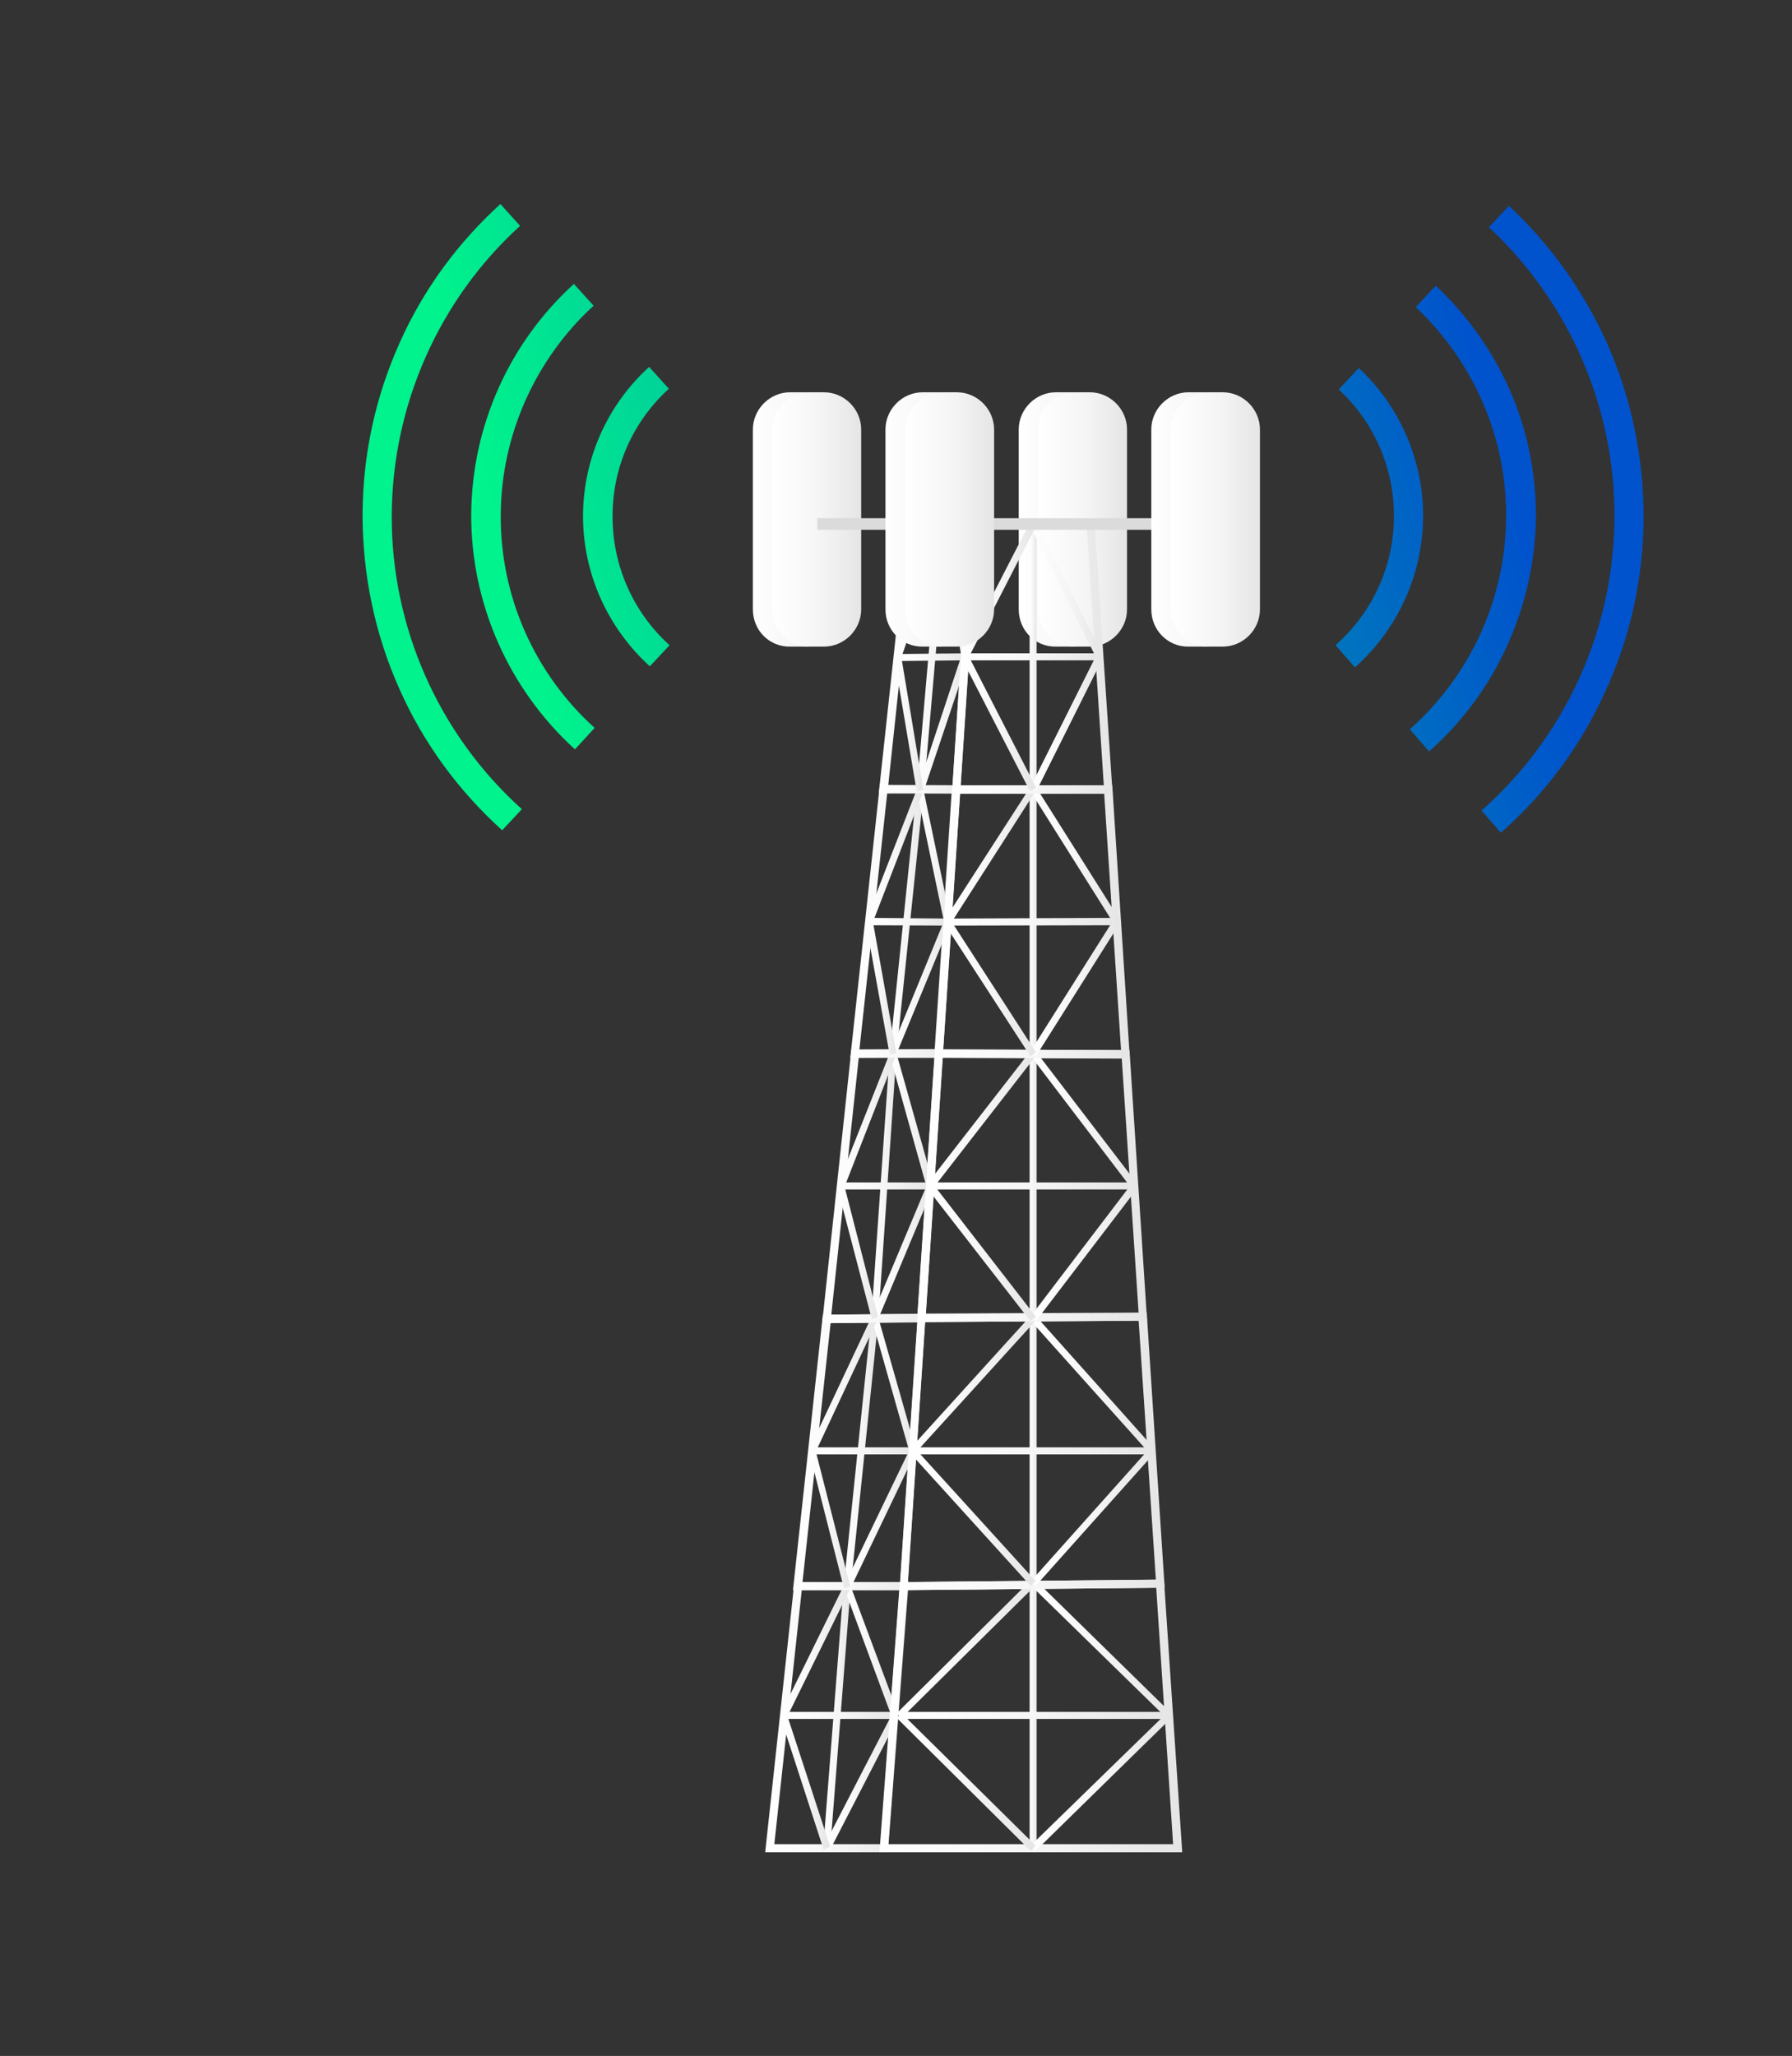 <?xml version="1.0" encoding="utf-8"?>
<!-- Generator: Adobe Illustrator 27.0.0, SVG Export Plug-In . SVG Version: 6.00 Build 0)  -->
<svg version="1.1" id="Ebene_1" xmlns="http://www.w3.org/2000/svg" xmlns:xlink="http://www.w3.org/1999/xlink" x="0px" y="0px"
	 viewBox="0 0 509.6 584.4" style="enable-background:new 0 0 509.6 584.4;" xml:space="preserve">
<rect x="0" y="0" width="509.6" height="584.4" fill="#333333" stroke="none"/>
<style type="text/css">
	.st0{fill:url(#SVGID_1_);}
	.st1{fill:url(#SVGID_00000060746595572294396900000012867195329885749143_);}
	.st2{fill:url(#SVGID_00000001642102424223548010000006923634920344874150_);}
	.st3{fill:url(#SVGID_00000044163209581688178370000002533275642388107136_);}
	.st4{fill:url(#SVGID_00000119077340648368225720000013730212103776431235_);}
	.st5{fill:url(#SVGID_00000136391118367754287890000004185899913637453727_);}
	.st6{fill:url(#SVGID_00000176025444841989031840000009917416640687392917_);}
	.st7{fill:url(#SVGID_00000072964678810578044240000013972205777407714957_);}
	.st8{fill:url(#SVGID_00000022547388830767196140000017675937268746968241_);}
	.st9{fill:url(#SVGID_00000128445323858593515540000009099276412802424214_);}
	.st10{fill:url(#SVGID_00000176035717600917873230000013204894582409884578_);}
	.st11{fill:url(#SVGID_00000117671670930172692940000006330021226675579828_);}
	.st12{fill:url(#SVGID_00000037695052150182983600000010467245519182233245_);}
	.st13{fill:url(#SVGID_00000142154808584560039970000017722419480908537531_);}
	.st14{fill:url(#SVGID_00000087384015969591907540000003900131564758706590_);}
	.st15{fill:url(#SVGID_00000173872514571913857960000015902515126794053013_);}
	.st16{fill:url(#SVGID_00000154415665353691168820000002695376421237675697_);}
	.st17{fill:url(#SVGID_00000056399907488690601160000004289450966419837860_);}
	.st18{fill:url(#SVGID_00000147188709623542173680000014466171035604487343_);}
	.st19{fill:url(#SVGID_00000140733558385782864900000003583666250461678496_);}
	.st20{fill:url(#SVGID_00000049204155416872821940000013904697574238315146_);}
	.st21{fill:url(#SVGID_00000024701217331373590740000005462610127119267225_);}
	.st22{fill:url(#SVGID_00000126291459958700062570000014159270384651817893_);}
	.st23{fill:url(#SVGID_00000006668499055066485160000006645691637614076088_);}
	.st24{fill:url(#SVGID_00000083787373499937616110000003535111429931173271_);}
	.st25{fill:url(#SVGID_00000118363226555855975350000016805768023179502218_);}
	.st26{fill:url(#SVGID_00000126290532706364166500000017361376053581100673_);}
	.st27{fill:url(#SVGID_00000109018007508362373190000000411463834417282483_);}
	.st28{fill:url(#SVGID_00000066473162233545169150000008664282530680311722_);}
	.st29{fill:url(#SVGID_00000181780255953828682610000013119287179602803134_);}
	.st30{fill:url(#SVGID_00000083085455246657564680000010579905762101123519_);}
	.st31{fill:url(#SVGID_00000047056230875151192840000014274213440244044417_);}
	.st32{fill:url(#SVGID_00000086686422271788215360000009137336902973326258_);}
	.st33{fill:url(#SVGID_00000034069060572227801760000009349169086284071580_);}
	.st34{fill:url(#SVGID_00000077294836590701672120000015846090545838480768_);}
	.st35{fill:url(#SVGID_00000142871154544920069880000005670283548206510996_);}
	.st36{fill:url(#SVGID_00000039116973917859316090000013306910610798730656_);}
	.st37{fill:url(#SVGID_00000121991594274159616780000010163190835095654299_);}
	.st38{fill:url(#SVGID_00000046329403221907800100000001904757264628291245_);}
	.st39{fill:url(#SVGID_00000080194641877503625750000001775349789855532717_);}
	.st40{fill:url(#SVGID_00000141433651608571751850000017474978458331459985_);}
	.st41{fill:url(#SVGID_00000106862816904695290080000017251027151273027000_);}
	.st42{fill:url(#SVGID_00000119811114825745981650000002137031037523315645_);}
	.st43{fill:url(#SVGID_00000080170367833944339460000012742264676190005649_);}
	.st44{fill:url(#SVGID_00000066484171084348300520000001002000405758390427_);}
	.st45{fill:url(#SVGID_00000136369447640315496570000017792141298065575047_);}
	.st46{fill:url(#SVGID_00000109002930728956553320000008354689293598014858_);}
	.st47{fill:url(#SVGID_00000140716085183268350070000002922095755845972611_);}
	.st48{fill:url(#SVGID_00000070799096597205877220000012445749240473791908_);}
	.st49{fill:url(#SVGID_00000015328613705059882990000002757917790158503333_);}
	.st50{fill:url(#SVGID_00000035511159321058018730000015855571909845990302_);}
	.st51{fill:url(#SVGID_00000064321616284826896430000014822564270346031500_);}
	.st52{fill:url(#SVGID_00000047052300248826819480000008260787370158634118_);}
	.st53{fill:url(#SVGID_00000132049742688634750050000007669875182624773311_);}
	.st54{fill:url(#SVGID_00000029024624014381382360000014451403077469614488_);}
	.st55{fill:url(#SVGID_00000158743067728070185460000012240182750680976518_);}
	.st56{fill:url(#SVGID_00000056415811763468312470000000445524869475708568_);}
	.st57{fill:url(#SVGID_00000053523094022565454120000015041120815110903951_);}
	.st58{fill:url(#SVGID_00000154414082958146158360000005165358540849778310_);}
	.st59{fill:url(#SVGID_00000044159266502082066840000016016581756215219101_);}
	.st60{fill:url(#SVGID_00000083777293928927028990000002658373060323015830_);}
	.st61{fill:url(#SVGID_00000091008279109173517570000000238787830525216163_);}
	.st62{fill:url(#SVGID_00000040545537318631461010000010640396128350967224_);}
	.st63{fill:url(#SVGID_00000081616858467968140780000014420057527610096062_);}
	.st64{fill:url(#SVGID_00000000942934689810001970000016182392550761364877_);}
	.st65{fill:url(#SVGID_00000000929393423583622180000007175868544504262319_);}
	.st66{fill:url(#SVGID_00000134936031116394462290000006896898894158027691_);}
	.st67{fill:url(#SVGID_00000080191509041874788340000007690333677618079921_);}
	.st68{fill:url(#SVGID_00000108989517639658665620000008120317697049824945_);}
	.st69{fill:url(#SVGID_00000168835578171222394390000010252013658377095299_);}
	.st70{fill:url(#SVGID_00000062187050588465108370000016255840396424101808_);}
	.st71{fill:url(#SVGID_00000079478080157294620000000014212537884412967344_);}
	.st72{fill:url(#SVGID_00000174601541367275951430000012997769414350033293_);}
	.st73{fill:url(#SVGID_00000022542361051151140870000017134676169321479045_);}
	.st74{fill:url(#SVGID_00000106120283296962169870000013628578298773901985_);}
	.st75{fill:url(#SVGID_00000089572632264414716690000013696615601898676115_);}
	.st76{fill:url(#SVGID_00000021119306136817177420000012848245870613617064_);}
	.st77{fill:url(#SVGID_00000176009916273391106490000007547420109987934377_);}
	.st78{fill:url(#SVGID_00000044172347939294732810000012395449499357877913_);}
	.st79{fill:url(#SVGID_00000093155281559653880690000016291009749679157644_);}
	.st80{fill:#DBDBDB;}
	.st81{fill:url(#SVGID_00000168088053444055793430000012434990622644526720_);}
	.st82{fill:url(#SVGID_00000146499607685378602910000007259551762850072755_);}
	.st83{fill:url(#SVGID_00000041267124411603991080000008788956862778820031_);}
	.st84{fill:url(#SVGID_00000137099054302326027240000008528129851784638099_);}
</style>
<g>
	<g>
		<g>
			
				<linearGradient id="SVGID_1_" gradientUnits="userSpaceOnUse" x1="143.7" y1="427.971" x2="413.857" y2="501.651" gradientTransform="matrix(1 0 0 -1 0 586)">
				<stop  offset="0" style="stop-color:#00F38C"/>
				<stop  offset="1" style="stop-color:#0053CC"/>
			</linearGradient>
			<path class="st0" d="M184.8,189.4c-12.1-11-19.1-26.6-19-43c0.1-16,6.9-31.3,18.8-42.1l5.6,6.2c-10.2,9.3-16,22.3-16,36.1
				c-0.1,14,5.8,27.4,16.2,36.8L184.8,189.4z"/>
		</g>
		<g>
			
				<linearGradient id="SVGID_00000144318219159584534540000014523093050585886596_" gradientUnits="userSpaceOnUse" x1="142.229" y1="433.365" x2="412.386" y2="507.045" gradientTransform="matrix(1 0 0 -1 0 586)">
				<stop  offset="0" style="stop-color:#00F38C"/>
				<stop  offset="1" style="stop-color:#0053CC"/>
			</linearGradient>
			<path style="fill:url(#SVGID_00000144318219159584534540000014523093050585886596_);" d="M163.5,213
				c-18.8-17.1-29.6-41.4-29.5-66.8c0.1-12.7,2.8-24.9,8-36.4c5-11,12.2-20.9,21.2-29.1l5.6,6.2c-16.6,15.2-26.3,36.9-26.4,59.4
				c-0.2,23.1,9.6,45.2,26.7,60.6L163.5,213z"/>
		</g>
		<g>
			
				<linearGradient id="SVGID_00000165215618733506127530000001850812454128831150_" gradientUnits="userSpaceOnUse" x1="140.824" y1="438.519" x2="410.981" y2="512.198" gradientTransform="matrix(1 0 0 -1 0 586)">
				<stop  offset="0" style="stop-color:#00F38C"/>
				<stop  offset="1" style="stop-color:#0053CC"/>
			</linearGradient>
			<path style="fill:url(#SVGID_00000165215618733506127530000001850812454128831150_);" d="M142.8,236
				c-12.4-11.2-22.3-24.7-29.1-39.9c-7.1-15.8-10.6-32.6-10.6-50c0.1-17.1,3.7-33.5,10.7-49c6.7-14.9,16.4-28.1,28.5-39.1l5.6,6.2
				c-23.1,21-36.3,50.9-36.5,82.1c-0.2,31.8,13.3,62.4,37,83.7L142.8,236z"/>
		</g>
	</g>
	<g>
		<g>
			
				<linearGradient id="SVGID_00000168110765808254489010000014738164520082419119_" gradientUnits="userSpaceOnUse" x1="157.706" y1="376.616" x2="427.863" y2="450.296" gradientTransform="matrix(1 0 0 -1 0 586)">
				<stop  offset="0" style="stop-color:#00F38C"/>
				<stop  offset="1" style="stop-color:#0053CC"/>
			</linearGradient>
			<path style="fill:url(#SVGID_00000168110765808254489010000014738164520082419119_);" d="M385.3,189.7l-5.5-6.3
				c10.5-9.3,16.6-22.6,16.6-36.5c0.1-13.7-5.6-26.9-15.7-36.2l5.7-6.1c11.7,10.9,18.4,26.3,18.3,42.3
				C404.6,163.3,397.5,178.9,385.3,189.7z"/>
		</g>
		<g>
			
				<linearGradient id="SVGID_00000111174150247946734520000004467764785128939657_" gradientUnits="userSpaceOnUse" x1="159.252" y1="370.947" x2="429.409" y2="444.626" gradientTransform="matrix(1 0 0 -1 0 586)">
				<stop  offset="0" style="stop-color:#00F38C"/>
				<stop  offset="1" style="stop-color:#0053CC"/>
			</linearGradient>
			<path style="fill:url(#SVGID_00000111174150247946734520000004467764785128939657_);" d="M406.4,213.6l-5.5-6.3
				c17.3-15.3,27.3-37.3,27.4-60.3c0.2-22.6-9.3-44.3-25.7-59.7l5.7-6.1c8.9,8.4,15.9,18.2,20.9,29.3c5.1,11.5,7.6,23.8,7.6,36.5
				C436.4,172.6,425.4,196.8,406.4,213.6z"/>
		</g>
		<g>
			
				<linearGradient id="SVGID_00000046340269655652133080000001947619859838190499_" gradientUnits="userSpaceOnUse" x1="160.745" y1="365.474" x2="430.902" y2="439.153" gradientTransform="matrix(1 0 0 -1 0 586)">
				<stop  offset="0" style="stop-color:#00F38C"/>
				<stop  offset="1" style="stop-color:#0053CC"/>
			</linearGradient>
			<path style="fill:url(#SVGID_00000046340269655652133080000001947619859838190499_);" d="M426.8,236.7l-5.5-6.3
				c23.9-21.1,37.7-51.5,37.8-83.3c0.2-31.2-12.8-61.2-35.7-82.5l5.7-6.1c12,11.2,21.4,24.5,28.1,39.5c6.8,15.5,10.2,32.1,10.2,49.1
				c-0.1,17.5-3.8,34.2-11.1,49.9C449.3,212.4,439.3,225.7,426.8,236.7z"/>
		</g>
	</g>
	<g>
		<g>
			
				<linearGradient id="SVGID_00000151535318299654702240000002654007526383575459_" gradientUnits="userSpaceOnUse" x1="289.676" y1="438.304" x2="315.014" y2="438.304" gradientTransform="matrix(1 0 0 -1 0 586)">
				<stop  offset="0" style="stop-color:#FFFFFF"/>
				<stop  offset="4.999955e-02" style="stop-color:#FEFEFE"/>
				<stop  offset="0.535" style="stop-color:#F5F5F5"/>
				<stop  offset="1" style="stop-color:#E5E5E5"/>
			</linearGradient>
			<path style="fill:url(#SVGID_00000151535318299654702240000002654007526383575459_);" d="M289.7,173.2v-51.1
				c0-5.8,4.8-10.6,10.6-10.6h4.1c5.8,0,10.6,4.8,10.6,10.6v51.1c0,5.8-4.8,10.6-10.6,10.6h-4.1
				C294.4,183.9,289.7,179.2,289.7,173.2z"/>
			
				<linearGradient id="SVGID_00000150804566486777343390000003435783849479251330_" gradientUnits="userSpaceOnUse" x1="295.198" y1="438.304" x2="320.536" y2="438.304" gradientTransform="matrix(1 0 0 -1 0 586)">
				<stop  offset="0" style="stop-color:#FFFFFF"/>
				<stop  offset="4.999955e-02" style="stop-color:#FEFEFE"/>
				<stop  offset="0.535" style="stop-color:#F5F5F5"/>
				<stop  offset="1" style="stop-color:#E5E5E5"/>
			</linearGradient>
			<path style="fill:url(#SVGID_00000150804566486777343390000003435783849479251330_);" d="M295.2,173.2v-51.1
				c0-5.8,4.8-10.6,10.6-10.6h4.1c5.8,0,10.6,4.8,10.6,10.6v51.1c0,5.8-4.8,10.6-10.6,10.6h-4.1C300,183.9,295.2,179.2,295.2,173.2z
				"/>
		</g>
		<g>
			
				<linearGradient id="SVGID_00000020394251812590697560000001180254943242702268_" gradientUnits="userSpaceOnUse" x1="214.07" y1="438.304" x2="239.407" y2="438.304" gradientTransform="matrix(1 0 0 -1 0 586)">
				<stop  offset="0" style="stop-color:#FFFFFF"/>
				<stop  offset="4.999955e-02" style="stop-color:#FEFEFE"/>
				<stop  offset="0.535" style="stop-color:#F5F5F5"/>
				<stop  offset="1" style="stop-color:#E5E5E5"/>
			</linearGradient>
			<path style="fill:url(#SVGID_00000020394251812590697560000001180254943242702268_);" d="M214.1,173.2v-51.1
				c0-5.8,4.8-10.6,10.6-10.6h4.1c5.8,0,10.6,4.8,10.6,10.6v51.1c0,5.8-4.8,10.6-10.6,10.6h-4.1
				C218.8,183.9,214.1,179.2,214.1,173.2z"/>
			
				<linearGradient id="SVGID_00000039850863215290827680000014289979212621731973_" gradientUnits="userSpaceOnUse" x1="219.592" y1="438.304" x2="244.929" y2="438.304" gradientTransform="matrix(1 0 0 -1 0 586)">
				<stop  offset="0" style="stop-color:#FFFFFF"/>
				<stop  offset="4.999955e-02" style="stop-color:#FEFEFE"/>
				<stop  offset="0.535" style="stop-color:#F5F5F5"/>
				<stop  offset="1" style="stop-color:#E5E5E5"/>
			</linearGradient>
			<path style="fill:url(#SVGID_00000039850863215290827680000014289979212621731973_);" d="M219.6,173.2v-51.1
				c0-5.8,4.8-10.6,10.6-10.6h4.1c5.8,0,10.6,4.8,10.6,10.6v51.1c0,5.8-4.8,10.6-10.6,10.6h-4.1
				C224.4,183.9,219.6,179.2,219.6,173.2z"/>
		</g>
		<g>
			<g>
				<g>
					<g>
						
							<linearGradient id="SVGID_00000126308466272958674690000012372638461101052043_" gradientUnits="userSpaceOnUse" x1="217.561" y1="97.912" x2="258.329" y2="97.912" gradientTransform="matrix(1 0 0 -1 0 586)">
							<stop  offset="0" style="stop-color:#FFFFFF"/>
							<stop  offset="4.999955e-02" style="stop-color:#FEFEFE"/>
							<stop  offset="0.535" style="stop-color:#F5F5F5"/>
							<stop  offset="1" style="stop-color:#E5E5E5"/>
						</linearGradient>
						<path style="fill:url(#SVGID_00000126308466272958674690000012372638461101052043_);" d="M252.5,526.5h-34.9l8.3-76.8h32.5
							L252.5,526.5z M220.2,524.2h30.2l5.4-72.2H228L220.2,524.2z"/>
					</g>
					<g>
						
							<linearGradient id="SVGID_00000058582077321633254460000012044316705816015266_" gradientUnits="userSpaceOnUse" x1="234.128" y1="97.831" x2="241.906" y2="97.831" gradientTransform="matrix(1 0 0 -1 0 586)">
							<stop  offset="0" style="stop-color:#FFFFFF"/>
							<stop  offset="4.999955e-02" style="stop-color:#FEFEFE"/>
							<stop  offset="0.535" style="stop-color:#F5F5F5"/>
							<stop  offset="1" style="stop-color:#E5E5E5"/>
						</linearGradient>
						<polygon style="fill:url(#SVGID_00000058582077321633254460000012044316705816015266_);" points="236.1,525.4 234.1,525.3 
							239.9,450.9 241.9,451.1 						"/>
					</g>
					<g>
						
							<linearGradient id="SVGID_00000132780020923789347460000006436901305176402612_" gradientUnits="userSpaceOnUse" x1="222.921" y1="98.359" x2="254.593" y2="98.359" gradientTransform="matrix(1 0 0 -1 0 586)">
							<stop  offset="0" style="stop-color:#FFFFFF"/>
							<stop  offset="4.999955e-02" style="stop-color:#FEFEFE"/>
							<stop  offset="0.535" style="stop-color:#F5F5F5"/>
							<stop  offset="1" style="stop-color:#E5E5E5"/>
						</linearGradient>
						
							<rect x="222.9" y="486.6" style="fill:url(#SVGID_00000132780020923789347460000006436901305176402612_);" width="31.7" height="2"/>
					</g>
					<g>
						
							<linearGradient id="SVGID_00000102528510554018068070000016227313152121742741_" gradientUnits="userSpaceOnUse" x1="239.976" y1="116.672" x2="255.52" y2="116.672" gradientTransform="matrix(1 0 0 -1 0 586)">
							<stop  offset="0" style="stop-color:#FFFFFF"/>
							<stop  offset="4.999955e-02" style="stop-color:#FEFEFE"/>
							<stop  offset="0.535" style="stop-color:#F5F5F5"/>
							<stop  offset="1" style="stop-color:#E5E5E5"/>
						</linearGradient>
						<polygon style="fill:url(#SVGID_00000102528510554018068070000016227313152121742741_);" points="253.6,488 240,451.3 
							241.8,450.6 255.5,487.3 						"/>
					</g>
					<g>
						
							<linearGradient id="SVGID_00000085934524236469716490000000283468787529594554_" gradientUnits="userSpaceOnUse" x1="222.001" y1="116.672" x2="241.817" y2="116.672" gradientTransform="matrix(1 0 0 -1 0 586)">
							<stop  offset="0" style="stop-color:#FFFFFF"/>
							<stop  offset="4.999955e-02" style="stop-color:#FEFEFE"/>
							<stop  offset="0.535" style="stop-color:#F5F5F5"/>
							<stop  offset="1" style="stop-color:#E5E5E5"/>
						</linearGradient>
						<polygon style="fill:url(#SVGID_00000085934524236469716490000000283468787529594554_);" points="223.8,488.1 222,487.2 
							240,450.6 241.8,451.5 						"/>
					</g>
					<g>
						
							<linearGradient id="SVGID_00000129901623752352273460000009905121314943277722_" gradientUnits="userSpaceOnUse" x1="234.233" y1="79.478" x2="255.472" y2="79.478" gradientTransform="matrix(1 0 0 -1 0 586)">
							<stop  offset="0" style="stop-color:#FFFFFF"/>
							<stop  offset="4.999955e-02" style="stop-color:#FEFEFE"/>
							<stop  offset="0.535" style="stop-color:#F5F5F5"/>
							<stop  offset="1" style="stop-color:#E5E5E5"/>
						</linearGradient>
						<polygon style="fill:url(#SVGID_00000129901623752352273460000009905121314943277722_);" points="236,525.9 234.2,524.9 
							253.7,487.2 255.5,488.1 						"/>
					</g>
					<g>
						
							<linearGradient id="SVGID_00000077307856947114403040000007656287224875275931_" gradientUnits="userSpaceOnUse" x1="221.947" y1="79.478" x2="236.077" y2="79.478" gradientTransform="matrix(1 0 0 -1 0 586)">
							<stop  offset="0" style="stop-color:#FFFFFF"/>
							<stop  offset="4.999955e-02" style="stop-color:#FEFEFE"/>
							<stop  offset="0.535" style="stop-color:#F5F5F5"/>
							<stop  offset="1" style="stop-color:#E5E5E5"/>
						</linearGradient>
						<polygon style="fill:url(#SVGID_00000077307856947114403040000007656287224875275931_);" points="234.2,525.7 221.9,487.9 
							223.8,487.4 236.1,525 						"/>
					</g>
				</g>
				<g>
					<g>
						
							<linearGradient id="SVGID_00000047763182832246520890000000158845937712093856_" gradientUnits="userSpaceOnUse" x1="225.559" y1="173.275" x2="263.27" y2="173.275" gradientTransform="matrix(1 0 0 -1 0 586)">
							<stop  offset="0" style="stop-color:#FFFFFF"/>
							<stop  offset="4.999955e-02" style="stop-color:#FEFEFE"/>
							<stop  offset="0.535" style="stop-color:#F5F5F5"/>
							<stop  offset="1" style="stop-color:#E5E5E5"/>
						</linearGradient>
						<path style="fill:url(#SVGID_00000047763182832246520890000000158845937712093856_);" d="M225.5,452l8.5-78.3l29.2-0.3
							l-5.2,78.6H225.5z M236.2,376.1l-8,73.7h27.8l4.9-73.9L236.2,376.1z"/>
					</g>
					<g>
						
							<linearGradient id="SVGID_00000096019609675884991180000011343193839309603506_" gradientUnits="userSpaceOnUse" x1="239.918" y1="173.113" x2="249.768" y2="173.113" gradientTransform="matrix(1 0 0 -1 0 586)">
							<stop  offset="0" style="stop-color:#FFFFFF"/>
							<stop  offset="4.999955e-02" style="stop-color:#FEFEFE"/>
							<stop  offset="0.535" style="stop-color:#F5F5F5"/>
							<stop  offset="1" style="stop-color:#E5E5E5"/>
						</linearGradient>
						<polygon style="fill:url(#SVGID_00000096019609675884991180000011343193839309603506_);" points="241.9,451.3 239.9,451.1 
							247.8,374.5 249.8,374.7 						"/>
					</g>
					<g>
						
							<linearGradient id="SVGID_00000091727214896771232510000001461642672865440652_" gradientUnits="userSpaceOnUse" x1="230.998" y1="173.559" x2="259.54" y2="173.559" gradientTransform="matrix(1 0 0 -1 0 586)">
							<stop  offset="0" style="stop-color:#FFFFFF"/>
							<stop  offset="4.999955e-02" style="stop-color:#FEFEFE"/>
							<stop  offset="0.535" style="stop-color:#F5F5F5"/>
							<stop  offset="1" style="stop-color:#E5E5E5"/>
						</linearGradient>
						
							<rect x="231" y="411.4" style="fill:url(#SVGID_00000091727214896771232510000001461642672865440652_);" width="28.5" height="2"/>
					</g>
					<g>
						
							<linearGradient id="SVGID_00000136377308850469862550000010708876036321525928_" gradientUnits="userSpaceOnUse" x1="247.819" y1="192.522" x2="260.488" y2="192.522" gradientTransform="matrix(1 0 0 -1 0 586)">
							<stop  offset="0" style="stop-color:#FFFFFF"/>
							<stop  offset="4.999955e-02" style="stop-color:#FEFEFE"/>
							<stop  offset="0.535" style="stop-color:#F5F5F5"/>
							<stop  offset="1" style="stop-color:#E5E5E5"/>
						</linearGradient>
						<polygon style="fill:url(#SVGID_00000136377308850469862550000010708876036321525928_);" points="258.6,412.6 247.9,374.9 
							249.7,374.3 260.5,412.2 						"/>
					</g>
					<g>
						
							<linearGradient id="SVGID_00000105425951014261337830000013954086060613869193_" gradientUnits="userSpaceOnUse" x1="230.096" y1="192.481" x2="249.668" y2="192.481" gradientTransform="matrix(1 0 0 -1 0 586)">
							<stop  offset="0" style="stop-color:#FFFFFF"/>
							<stop  offset="4.999955e-02" style="stop-color:#FEFEFE"/>
							<stop  offset="0.535" style="stop-color:#F5F5F5"/>
							<stop  offset="1" style="stop-color:#E5E5E5"/>
						</linearGradient>
						<polygon style="fill:url(#SVGID_00000105425951014261337830000013954086060613869193_);" points="231.9,412.8 230.1,412 
							247.9,374.2 249.6,375 						"/>
					</g>
					<g>
						
							<linearGradient id="SVGID_00000085957240816116335820000008326760339343833255_" gradientUnits="userSpaceOnUse" x1="240.011" y1="154.191" x2="260.438" y2="154.191" gradientTransform="matrix(1 0 0 -1 0 586)">
							<stop  offset="0" style="stop-color:#FFFFFF"/>
							<stop  offset="4.999955e-02" style="stop-color:#FEFEFE"/>
							<stop  offset="0.535" style="stop-color:#F5F5F5"/>
							<stop  offset="1" style="stop-color:#E5E5E5"/>
						</linearGradient>
						<polygon style="fill:url(#SVGID_00000085957240816116335820000008326760339343833255_);" points="241.8,451.6 240,450.8 
							258.7,412 260.4,412.8 						"/>
					</g>
					<g>
						
							<linearGradient id="SVGID_00000134963880457688560710000010588294921750901432_" gradientUnits="userSpaceOnUse" x1="230.032" y1="154.191" x2="241.874" y2="154.191" gradientTransform="matrix(1 0 0 -1 0 586)">
							<stop  offset="0" style="stop-color:#FFFFFF"/>
							<stop  offset="4.999955e-02" style="stop-color:#FEFEFE"/>
							<stop  offset="0.535" style="stop-color:#F5F5F5"/>
							<stop  offset="1" style="stop-color:#E5E5E5"/>
						</linearGradient>
						<polygon style="fill:url(#SVGID_00000134963880457688560710000010588294921750901432_);" points="240,451.5 230.1,412.6 
							231.9,412.2 241.8,451 						"/>
					</g>
				</g>
				<g>
					<g>
						
							<linearGradient id="SVGID_00000024683807042852293870000017035712543808705680_" gradientUnits="userSpaceOnUse" x1="233.804" y1="248.8" x2="268.196" y2="248.8" gradientTransform="matrix(1 0 0 -1 0 586)">
							<stop  offset="0" style="stop-color:#FFFFFF"/>
							<stop  offset="4.999955e-02" style="stop-color:#FEFEFE"/>
							<stop  offset="0.535" style="stop-color:#F5F5F5"/>
							<stop  offset="1" style="stop-color:#E5E5E5"/>
						</linearGradient>
						<path style="fill:url(#SVGID_00000024683807042852293870000017035712543808705680_);" d="M233.8,376.1l8.3-77.7l26.1-0.1
							l-5.1,77.5L233.8,376.1z M244.2,300.7l-7.8,73l24.5-0.2l4.8-72.8L244.2,300.7z"/>
					</g>
					<g>
						
							<linearGradient id="SVGID_00000177453201313846865230000015304834411454939291_" gradientUnits="userSpaceOnUse" x1="247.783" y1="248.881" x2="254.929" y2="248.881" gradientTransform="matrix(1 0 0 -1 0 586)">
							<stop  offset="0" style="stop-color:#FFFFFF"/>
							<stop  offset="4.999955e-02" style="stop-color:#FEFEFE"/>
							<stop  offset="0.535" style="stop-color:#F5F5F5"/>
							<stop  offset="1" style="stop-color:#E5E5E5"/>
						</linearGradient>
						<polygon style="fill:url(#SVGID_00000177453201313846865230000015304834411454939291_);" points="249.8,374.7 247.8,374.6 
							253,299.5 254.9,299.6 						"/>
					</g>
					<g>
						
							<linearGradient id="SVGID_00000112590444833202093800000011535679485425125555_" gradientUnits="userSpaceOnUse" x1="239.082" y1="248.841" x2="264.501" y2="248.841" gradientTransform="matrix(1 0 0 -1 0 586)">
							<stop  offset="0" style="stop-color:#FFFFFF"/>
							<stop  offset="4.999955e-02" style="stop-color:#FEFEFE"/>
							<stop  offset="0.535" style="stop-color:#F5F5F5"/>
							<stop  offset="1" style="stop-color:#E5E5E5"/>
						</linearGradient>
						
							<rect x="239.1" y="336.1" style="fill:url(#SVGID_00000112590444833202093800000011535679485425125555_);" width="25.4" height="2"/>
					</g>
					<g>
						
							<linearGradient id="SVGID_00000029007333319247204990000002035179014322656129_" gradientUnits="userSpaceOnUse" x1="252.969" y1="267.641" x2="265.444" y2="267.641" gradientTransform="matrix(1 0 0 -1 0 586)">
							<stop  offset="0" style="stop-color:#FFFFFF"/>
							<stop  offset="4.999955e-02" style="stop-color:#FEFEFE"/>
							<stop  offset="0.535" style="stop-color:#F5F5F5"/>
							<stop  offset="1" style="stop-color:#E5E5E5"/>
						</linearGradient>
						<polygon style="fill:url(#SVGID_00000029007333319247204990000002035179014322656129_);" points="263.5,337.4 253,299.8 
							254.9,299.3 265.5,336.9 						"/>
					</g>
					<g>
						
							<linearGradient id="SVGID_00000124840518074244949770000017895955430470689720_" gradientUnits="userSpaceOnUse" x1="238.189" y1="267.641" x2="254.88" y2="267.641" gradientTransform="matrix(1 0 0 -1 0 586)">
							<stop  offset="0" style="stop-color:#FFFFFF"/>
							<stop  offset="4.999955e-02" style="stop-color:#FEFEFE"/>
							<stop  offset="0.535" style="stop-color:#F5F5F5"/>
							<stop  offset="1" style="stop-color:#E5E5E5"/>
						</linearGradient>
						<polygon style="fill:url(#SVGID_00000124840518074244949770000017895955430470689720_);" points="240.1,337.5 238.2,336.8 
							253.1,299.2 254.8,299.9 						"/>
					</g>
					<g>
						
							<linearGradient id="SVGID_00000000215250608673593080000014924830405704722618_" gradientUnits="userSpaceOnUse" x1="247.853" y1="230.122" x2="265.394" y2="230.122" gradientTransform="matrix(1 0 0 -1 0 586)">
							<stop  offset="0" style="stop-color:#FFFFFF"/>
							<stop  offset="4.999955e-02" style="stop-color:#FEFEFE"/>
							<stop  offset="0.535" style="stop-color:#F5F5F5"/>
							<stop  offset="1" style="stop-color:#E5E5E5"/>
						</linearGradient>
						<polygon style="fill:url(#SVGID_00000000215250608673593080000014924830405704722618_);" points="249.7,375 247.9,374.2 
							263.6,336.8 265.4,337.5 						"/>
					</g>
					<g>
						
							<linearGradient id="SVGID_00000019660712338422918210000008498669887337740946_" gradientUnits="userSpaceOnUse" x1="238.135" y1="230.081" x2="249.748" y2="230.081" gradientTransform="matrix(1 0 0 -1 0 586)">
							<stop  offset="0" style="stop-color:#FFFFFF"/>
							<stop  offset="4.999955e-02" style="stop-color:#FEFEFE"/>
							<stop  offset="0.535" style="stop-color:#F5F5F5"/>
							<stop  offset="1" style="stop-color:#E5E5E5"/>
						</linearGradient>
						<polygon style="fill:url(#SVGID_00000019660712338422918210000008498669887337740946_);" points="247.9,374.9 238.1,337.4 
							240.1,337 249.7,374.4 						"/>
					</g>
				</g>
				<g>
					<g>
						
							<linearGradient id="SVGID_00000050624448179706466650000013956698456078226074_" gradientUnits="userSpaceOnUse" x1="241.843" y1="324.041" x2="273.145" y2="324.041" gradientTransform="matrix(1 0 0 -1 0 586)">
							<stop  offset="0" style="stop-color:#FFFFFF"/>
							<stop  offset="4.999955e-02" style="stop-color:#FEFEFE"/>
							<stop  offset="0.535" style="stop-color:#F5F5F5"/>
							<stop  offset="1" style="stop-color:#E5E5E5"/>
						</linearGradient>
						<path style="fill:url(#SVGID_00000050624448179706466650000013956698456078226074_);" d="M241.8,300.7l8.4-77.6l23,0.1
							l-5.1,77.4L241.8,300.7z M252.3,225.5l-7.9,72.8l21.4-0.1l4.8-72.8L252.3,225.5z"/>
					</g>
					<g>
						
							<linearGradient id="SVGID_00000122697187430500889170000010979566171477751973_" gradientUnits="userSpaceOnUse" x1="252.946" y1="323.92" x2="262.679" y2="323.92" gradientTransform="matrix(1 0 0 -1 0 586)">
							<stop  offset="0" style="stop-color:#FFFFFF"/>
							<stop  offset="4.999955e-02" style="stop-color:#FEFEFE"/>
							<stop  offset="0.535" style="stop-color:#F5F5F5"/>
							<stop  offset="1" style="stop-color:#E5E5E5"/>
						</linearGradient>
						<polygon style="fill:url(#SVGID_00000122697187430500889170000010979566171477751973_);" points="254.9,299.7 253,299.4 
							260.7,224.5 262.7,224.6 						"/>
					</g>
					<g>
						
							<linearGradient id="SVGID_00000173852195440977365590000002374850929170776220_" gradientUnits="userSpaceOnUse" x1="247.203" y1="324.001" x2="269.455" y2="324.001" gradientTransform="matrix(1 0 0 -1 0 586)">
							<stop  offset="0" style="stop-color:#FFFFFF"/>
							<stop  offset="4.999955e-02" style="stop-color:#FEFEFE"/>
							<stop  offset="0.535" style="stop-color:#F5F5F5"/>
							<stop  offset="1" style="stop-color:#E5E5E5"/>
						</linearGradient>
						<polygon style="fill:url(#SVGID_00000173852195440977365590000002374850929170776220_);" points="269.5,263.1 247.2,263 
							247.2,260.9 269.5,261.1 						"/>
					</g>
					<g>
						
							<linearGradient id="SVGID_00000010280065141933438270000003126284447465717903_" gradientUnits="userSpaceOnUse" x1="260.712" y1="342.679" x2="270.414" y2="342.679" gradientTransform="matrix(1 0 0 -1 0 586)">
							<stop  offset="0" style="stop-color:#FFFFFF"/>
							<stop  offset="4.999955e-02" style="stop-color:#FEFEFE"/>
							<stop  offset="0.535" style="stop-color:#F5F5F5"/>
							<stop  offset="1" style="stop-color:#E5E5E5"/>
						</linearGradient>
						<polygon style="fill:url(#SVGID_00000010280065141933438270000003126284447465717903_);" points="268.5,262.2 260.7,224.8 
							262.6,224.4 270.4,261.8 						"/>
					</g>
					<g>
						
							<linearGradient id="SVGID_00000097490560173736272870000014907024562937257367_" gradientUnits="userSpaceOnUse" x1="246.259" y1="342.679" x2="262.617" y2="342.679" gradientTransform="matrix(1 0 0 -1 0 586)">
							<stop  offset="0" style="stop-color:#FFFFFF"/>
							<stop  offset="4.999955e-02" style="stop-color:#FEFEFE"/>
							<stop  offset="0.535" style="stop-color:#F5F5F5"/>
							<stop  offset="1" style="stop-color:#E5E5E5"/>
						</linearGradient>
						<polygon style="fill:url(#SVGID_00000097490560173736272870000014907024562937257367_);" points="248.1,262.4 246.2,261.7 
							260.8,224.2 262.6,224.9 						"/>
					</g>
					<g>
						
							<linearGradient id="SVGID_00000134938335529666197020000014935087147319663550_" gradientUnits="userSpaceOnUse" x1="253.016" y1="305.201" x2="270.36" y2="305.201" gradientTransform="matrix(1 0 0 -1 0 586)">
							<stop  offset="0" style="stop-color:#FFFFFF"/>
							<stop  offset="4.999955e-02" style="stop-color:#FEFEFE"/>
							<stop  offset="0.535" style="stop-color:#F5F5F5"/>
							<stop  offset="1" style="stop-color:#E5E5E5"/>
						</linearGradient>
						<polygon style="fill:url(#SVGID_00000134938335529666197020000014935087147319663550_);" points="254.8,299.9 253.1,299.2 
							268.5,261.7 270.3,262.4 						"/>
					</g>
					<g>
						
							<linearGradient id="SVGID_00000049920247808930174360000004265827304502022586_" gradientUnits="userSpaceOnUse" x1="246.229" y1="305.241" x2="254.918" y2="305.241" gradientTransform="matrix(1 0 0 -1 0 586)">
							<stop  offset="0" style="stop-color:#FFFFFF"/>
							<stop  offset="4.999955e-02" style="stop-color:#FEFEFE"/>
							<stop  offset="0.535" style="stop-color:#F5F5F5"/>
							<stop  offset="1" style="stop-color:#E5E5E5"/>
						</linearGradient>
						<polygon style="fill:url(#SVGID_00000049920247808930174360000004265827304502022586_);" points="253,299.8 246.2,262.1 
							248.2,261.8 254.9,299.4 						"/>
					</g>
				</g>
				<g>
					<g>
						
							<linearGradient id="SVGID_00000131355509486624359030000009572772792819451316_" gradientUnits="userSpaceOnUse" x1="249.964" y1="399.282" x2="278.144" y2="399.282" gradientTransform="matrix(1 0 0 -1 0 586)">
							<stop  offset="0" style="stop-color:#FFFFFF"/>
							<stop  offset="4.999955e-02" style="stop-color:#FEFEFE"/>
							<stop  offset="0.535" style="stop-color:#F5F5F5"/>
							<stop  offset="1" style="stop-color:#E5E5E5"/>
						</linearGradient>
						<path style="fill:url(#SVGID_00000131355509486624359030000009572772792819451316_);" d="M273,225.6l-23.1-0.1l8.4-77.7h19.8
							L273,225.6z M252.6,223.2l18.3,0.1l4.8-73.2h-15.3L252.6,223.2z"/>
					</g>
					<g>
						
							<linearGradient id="SVGID_00000165218925557737078630000008152594970317731968_" gradientUnits="userSpaceOnUse" x1="260.696" y1="399.12" x2="269.32" y2="399.12" gradientTransform="matrix(1 0 0 -1 0 586)">
							<stop  offset="0" style="stop-color:#FFFFFF"/>
							<stop  offset="4.999955e-02" style="stop-color:#FEFEFE"/>
							<stop  offset="0.535" style="stop-color:#F5F5F5"/>
							<stop  offset="1" style="stop-color:#E5E5E5"/>
						</linearGradient>
						<polygon style="fill:url(#SVGID_00000165218925557737078630000008152594970317731968_);" points="262.7,224.9 260.7,224.7 
							267.3,148.9 269.3,149 						"/>
					</g>
					<g>
						
							<linearGradient id="SVGID_00000062160614015859544960000005818205225318992785_" gradientUnits="userSpaceOnUse" x1="255.274" y1="399.201" x2="274.41" y2="399.201" gradientTransform="matrix(1 0 0 -1 0 586)">
							<stop  offset="0" style="stop-color:#FFFFFF"/>
							<stop  offset="4.999955e-02" style="stop-color:#FEFEFE"/>
							<stop  offset="0.535" style="stop-color:#F5F5F5"/>
							<stop  offset="1" style="stop-color:#E5E5E5"/>
						</linearGradient>
						<polygon style="fill:url(#SVGID_00000062160614015859544960000005818205225318992785_);" points="255.3,187.9 255.2,185.9 
							274.4,185.7 274.4,187.7 						"/>
					</g>
					<g>
						
							<linearGradient id="SVGID_00000089570223075942412340000008038157092343132290_" gradientUnits="userSpaceOnUse" x1="267.343" y1="418.164" x2="275.383" y2="418.164" gradientTransform="matrix(1 0 0 -1 0 586)">
							<stop  offset="0" style="stop-color:#FFFFFF"/>
							<stop  offset="4.999955e-02" style="stop-color:#FEFEFE"/>
							<stop  offset="0.535" style="stop-color:#F5F5F5"/>
							<stop  offset="1" style="stop-color:#E5E5E5"/>
						</linearGradient>
						<polygon style="fill:url(#SVGID_00000089570223075942412340000008038157092343132290_);" points="273.4,186.9 267.3,149.1 
							269.3,148.8 275.4,186.6 						"/>
					</g>
					<g>
						
							<linearGradient id="SVGID_00000181045753645841074740000008581766803044844181_" gradientUnits="userSpaceOnUse" x1="254.35" y1="418.082" x2="269.292" y2="418.082" gradientTransform="matrix(1 0 0 -1 0 586)">
							<stop  offset="0" style="stop-color:#FFFFFF"/>
							<stop  offset="4.999955e-02" style="stop-color:#FEFEFE"/>
							<stop  offset="0.535" style="stop-color:#F5F5F5"/>
							<stop  offset="1" style="stop-color:#E5E5E5"/>
						</linearGradient>
						<polygon style="fill:url(#SVGID_00000181045753645841074740000008581766803044844181_);" points="256.2,187.2 254.3,186.6 
							267.4,148.6 269.3,149.3 						"/>
					</g>
					<g>
						
							<linearGradient id="SVGID_00000059274397747143145890000009140202414277507969_" gradientUnits="userSpaceOnUse" x1="260.743" y1="380.239" x2="275.345" y2="380.239" gradientTransform="matrix(1 0 0 -1 0 586)">
							<stop  offset="0" style="stop-color:#FFFFFF"/>
							<stop  offset="4.999955e-02" style="stop-color:#FEFEFE"/>
							<stop  offset="0.535" style="stop-color:#F5F5F5"/>
							<stop  offset="1" style="stop-color:#E5E5E5"/>
						</linearGradient>
						<polygon style="fill:url(#SVGID_00000059274397747143145890000009140202414277507969_);" points="262.6,225.1 260.8,224.5 
							273.4,186.4 275.4,187 						"/>
					</g>
					<g>
						
							<linearGradient id="SVGID_00000090271977137064111820000010889214313241961093_" gradientUnits="userSpaceOnUse" x1="254.301" y1="380.157" x2="262.666" y2="380.157" gradientTransform="matrix(1 0 0 -1 0 586)">
							<stop  offset="0" style="stop-color:#FFFFFF"/>
							<stop  offset="4.999955e-02" style="stop-color:#FEFEFE"/>
							<stop  offset="0.535" style="stop-color:#F5F5F5"/>
							<stop  offset="1" style="stop-color:#E5E5E5"/>
						</linearGradient>
						<polygon style="fill:url(#SVGID_00000090271977137064111820000010889214313241961093_);" points="260.7,225 254.3,187 
							256.3,186.7 262.6,224.6 						"/>
					</g>
				</g>
			</g>
			<g>
				<g>
					<g>
						
							<linearGradient id="SVGID_00000012434769716706844860000000561834795186618532_" gradientUnits="userSpaceOnUse" x1="250.127" y1="98.278" x2="336.209" y2="98.278" gradientTransform="matrix(1 0 0 -1 0 586)">
							<stop  offset="0" style="stop-color:#FFFFFF"/>
							<stop  offset="4.999955e-02" style="stop-color:#FEFEFE"/>
							<stop  offset="0.535" style="stop-color:#F5F5F5"/>
							<stop  offset="1" style="stop-color:#E5E5E5"/>
						</linearGradient>
						<path style="fill:url(#SVGID_00000012434769716706844860000000561834795186618532_);" d="M336.2,526.5h-86.1l5.8-76.8
							l75.1-0.7L336.2,526.5z M252.6,524.2h81l-4.8-72.9l-70.8,0.7L252.6,524.2z"/>
					</g>
					<g>
						
							<linearGradient id="SVGID_00000163070893877648398870000009901003147659723685_" gradientUnits="userSpaceOnUse" x1="292.809" y1="98.359" x2="294.801" y2="98.359" gradientTransform="matrix(1 0 0 -1 0 586)">
							<stop  offset="0" style="stop-color:#FFFFFF"/>
							<stop  offset="4.999955e-02" style="stop-color:#FEFEFE"/>
							<stop  offset="0.535" style="stop-color:#F5F5F5"/>
							<stop  offset="1" style="stop-color:#E5E5E5"/>
						</linearGradient>
						
							<rect x="292.8" y="449.9" style="fill:url(#SVGID_00000163070893877648398870000009901003147659723685_);" width="2" height="75.4"/>
					</g>
					<g>
						
							<linearGradient id="SVGID_00000141438338316910823530000013060593578845409711_" gradientUnits="userSpaceOnUse" x1="255.649" y1="98.359" x2="332.474" y2="98.359" gradientTransform="matrix(1 0 0 -1 0 586)">
							<stop  offset="0" style="stop-color:#FFFFFF"/>
							<stop  offset="4.999955e-02" style="stop-color:#FEFEFE"/>
							<stop  offset="0.535" style="stop-color:#F5F5F5"/>
							<stop  offset="1" style="stop-color:#E5E5E5"/>
						</linearGradient>
						
							<rect x="255.6" y="486.6" style="fill:url(#SVGID_00000141438338316910823530000013060593578845409711_);" width="76.8" height="2"/>
					</g>
					<g>
						
							<linearGradient id="SVGID_00000167382983872874619520000000443182178508217746_" gradientUnits="userSpaceOnUse" x1="293.087" y1="117.24" x2="333.123" y2="117.24" gradientTransform="matrix(1 0 0 -1 0 586)">
							<stop  offset="0" style="stop-color:#FFFFFF"/>
							<stop  offset="4.999955e-02" style="stop-color:#FEFEFE"/>
							<stop  offset="0.535" style="stop-color:#F5F5F5"/>
							<stop  offset="1" style="stop-color:#E5E5E5"/>
						</linearGradient>
						<polygon style="fill:url(#SVGID_00000167382983872874619520000000443182178508217746_);" points="331.7,488.3 293.1,450.6 
							294.5,449.2 333.1,487 						"/>
					</g>
					<g>
						
							<linearGradient id="SVGID_00000097477973396130122060000007169591803860745639_" gradientUnits="userSpaceOnUse" x1="254.959" y1="117.24" x2="294.506" y2="117.24" gradientTransform="matrix(1 0 0 -1 0 586)">
							<stop  offset="0" style="stop-color:#FFFFFF"/>
							<stop  offset="4.999955e-02" style="stop-color:#FEFEFE"/>
							<stop  offset="0.535" style="stop-color:#F5F5F5"/>
							<stop  offset="1" style="stop-color:#E5E5E5"/>
						</linearGradient>
						<polygon style="fill:url(#SVGID_00000097477973396130122060000007169591803860745639_);" points="256.4,488.3 255,487 
							293.1,449.2 294.5,450.6 						"/>
					</g>
					<g>
						
							<linearGradient id="SVGID_00000006686898894225768830000016005569110996414113_" gradientUnits="userSpaceOnUse" x1="293.087" y1="79.478" x2="333.123" y2="79.478" gradientTransform="matrix(1 0 0 -1 0 586)">
							<stop  offset="0" style="stop-color:#FFFFFF"/>
							<stop  offset="4.999955e-02" style="stop-color:#FEFEFE"/>
							<stop  offset="0.535" style="stop-color:#F5F5F5"/>
							<stop  offset="1" style="stop-color:#E5E5E5"/>
						</linearGradient>
						<polygon style="fill:url(#SVGID_00000006686898894225768830000016005569110996414113_);" points="294.5,526.1 293.1,524.6 
							331.7,487 333.1,488.3 						"/>
					</g>
					<g>
						
							<linearGradient id="SVGID_00000005245227710297490910000006571128517308303755_" gradientUnits="userSpaceOnUse" x1="254.959" y1="79.478" x2="294.506" y2="79.478" gradientTransform="matrix(1 0 0 -1 0 586)">
							<stop  offset="0" style="stop-color:#FFFFFF"/>
							<stop  offset="4.999955e-02" style="stop-color:#FEFEFE"/>
							<stop  offset="0.535" style="stop-color:#F5F5F5"/>
							<stop  offset="1" style="stop-color:#E5E5E5"/>
						</linearGradient>
						<polygon style="fill:url(#SVGID_00000005245227710297490910000006571128517308303755_);" points="293.1,526.1 255,488.3 
							256.4,487 294.5,524.6 						"/>
					</g>
				</g>
				<g>
					<g>
						
							<linearGradient id="SVGID_00000022560366502923934590000010361022692474886326_" gradientUnits="userSpaceOnUse" x1="255.811" y1="173.438" x2="331.255" y2="173.438" gradientTransform="matrix(1 0 0 -1 0 586)">
							<stop  offset="0" style="stop-color:#FFFFFF"/>
							<stop  offset="4.999955e-02" style="stop-color:#FEFEFE"/>
							<stop  offset="0.535" style="stop-color:#F5F5F5"/>
							<stop  offset="1" style="stop-color:#E5E5E5"/>
						</linearGradient>
						<path style="fill:url(#SVGID_00000022560366502923934590000010361022692474886326_);" d="M255.8,452l5.2-78.6l65.1-0.3
							l5.1,78.2L255.8,452z M263.1,375.8l-4.9,73.9l70.5-0.7l-4.9-73.6L263.1,375.8z"/>
					</g>
					<g>
						
							<linearGradient id="SVGID_00000173863382789174768480000007984630745025412284_" gradientUnits="userSpaceOnUse" x1="292.809" y1="173.641" x2="294.801" y2="173.641" gradientTransform="matrix(1 0 0 -1 0 586)">
							<stop  offset="0" style="stop-color:#FFFFFF"/>
							<stop  offset="4.999955e-02" style="stop-color:#FEFEFE"/>
							<stop  offset="0.535" style="stop-color:#F5F5F5"/>
							<stop  offset="1" style="stop-color:#E5E5E5"/>
						</linearGradient>
						
							<rect x="292.8" y="374.6" style="fill:url(#SVGID_00000173863382789174768480000007984630745025412284_);" width="2" height="75.4"/>
					</g>
					<g>
						
							<linearGradient id="SVGID_00000037675661333207009390000015315531917540680849_" gradientUnits="userSpaceOnUse" x1="259.547" y1="173.559" x2="327.52" y2="173.559" gradientTransform="matrix(1 0 0 -1 0 586)">
							<stop  offset="0" style="stop-color:#FFFFFF"/>
							<stop  offset="4.999955e-02" style="stop-color:#FEFEFE"/>
							<stop  offset="0.535" style="stop-color:#F5F5F5"/>
							<stop  offset="1" style="stop-color:#E5E5E5"/>
						</linearGradient>
						
							<rect x="259.5" y="411.4" style="fill:url(#SVGID_00000037675661333207009390000015315531917540680849_);" width="68" height="2"/>
					</g>
					<g>
						
							<linearGradient id="SVGID_00000115497726272083807730000012523609587947347896_" gradientUnits="userSpaceOnUse" x1="293.087" y1="192.481" x2="328.251" y2="192.481" gradientTransform="matrix(1 0 0 -1 0 586)">
							<stop  offset="0" style="stop-color:#FFFFFF"/>
							<stop  offset="4.999955e-02" style="stop-color:#FEFEFE"/>
							<stop  offset="0.535" style="stop-color:#F5F5F5"/>
							<stop  offset="1" style="stop-color:#E5E5E5"/>
						</linearGradient>
						<polygon style="fill:url(#SVGID_00000115497726272083807730000012523609587947347896_);" points="326.8,413 293.1,375.4 
							294.5,374 328.3,411.8 						"/>
					</g>
					<g>
						
							<linearGradient id="SVGID_00000129907989428251195860000013395351146908581544_" gradientUnits="userSpaceOnUse" x1="258.816" y1="192.481" x2="294.549" y2="192.481" gradientTransform="matrix(1 0 0 -1 0 586)">
							<stop  offset="0" style="stop-color:#FFFFFF"/>
							<stop  offset="4.999955e-02" style="stop-color:#FEFEFE"/>
							<stop  offset="0.535" style="stop-color:#F5F5F5"/>
							<stop  offset="1" style="stop-color:#E5E5E5"/>
						</linearGradient>
						<polygon style="fill:url(#SVGID_00000129907989428251195860000013395351146908581544_);" points="260.3,413 258.8,411.8 
							293.1,374 294.5,375.4 						"/>
					</g>
					<g>
						
							<linearGradient id="SVGID_00000078036865709054153450000008453730554107489966_" gradientUnits="userSpaceOnUse" x1="293.087" y1="154.719" x2="328.251" y2="154.719" gradientTransform="matrix(1 0 0 -1 0 586)">
							<stop  offset="0" style="stop-color:#FFFFFF"/>
							<stop  offset="4.999955e-02" style="stop-color:#FEFEFE"/>
							<stop  offset="0.535" style="stop-color:#F5F5F5"/>
							<stop  offset="1" style="stop-color:#E5E5E5"/>
						</linearGradient>
						<polygon style="fill:url(#SVGID_00000078036865709054153450000008453730554107489966_);" points="294.5,450.8 293.1,449.5 
							326.8,411.8 328.3,413 						"/>
					</g>
					<g>
						
							<linearGradient id="SVGID_00000039127348170262199660000005797133204897549970_" gradientUnits="userSpaceOnUse" x1="258.816" y1="154.719" x2="294.549" y2="154.719" gradientTransform="matrix(1 0 0 -1 0 586)">
							<stop  offset="0" style="stop-color:#FFFFFF"/>
							<stop  offset="4.999955e-02" style="stop-color:#FEFEFE"/>
							<stop  offset="0.535" style="stop-color:#F5F5F5"/>
							<stop  offset="1" style="stop-color:#E5E5E5"/>
						</linearGradient>
						<polygon style="fill:url(#SVGID_00000039127348170262199660000005797133204897549970_);" points="293.1,450.8 258.8,413 
							260.3,411.8 294.5,449.4 						"/>
					</g>
				</g>
				<g>
					<g>
						
							<linearGradient id="SVGID_00000006700241197156052120000016681323955599561378_" gradientUnits="userSpaceOnUse" x1="260.765" y1="248.963" x2="326.22" y2="248.963" gradientTransform="matrix(1 0 0 -1 0 586)">
							<stop  offset="0" style="stop-color:#FFFFFF"/>
							<stop  offset="4.999955e-02" style="stop-color:#FEFEFE"/>
							<stop  offset="0.535" style="stop-color:#F5F5F5"/>
							<stop  offset="1" style="stop-color:#E5E5E5"/>
						</linearGradient>
						<path style="fill:url(#SVGID_00000006700241197156052120000016681323955599561378_);" d="M260.8,375.8l5.1-77.5l55.3,0.2
							l5,76.9L260.8,375.8z M268.1,300.7l-4.8,72.8l60.5-0.3l-4.8-72.3L268.1,300.7z"/>
					</g>
					<g>
						
							<linearGradient id="SVGID_00000163062104125890015640000011320507236486393009_" gradientUnits="userSpaceOnUse" x1="292.809" y1="248.841" x2="294.801" y2="248.841" gradientTransform="matrix(1 0 0 -1 0 586)">
							<stop  offset="0" style="stop-color:#FFFFFF"/>
							<stop  offset="4.999955e-02" style="stop-color:#FEFEFE"/>
							<stop  offset="0.535" style="stop-color:#F5F5F5"/>
							<stop  offset="1" style="stop-color:#E5E5E5"/>
						</linearGradient>
						
							<rect x="292.8" y="299.4" style="fill:url(#SVGID_00000163062104125890015640000011320507236486393009_);" width="2" height="75.4"/>
					</g>
					<g>
						
							<linearGradient id="SVGID_00000034079977335654447270000003191430247013844375_" gradientUnits="userSpaceOnUse" x1="264.501" y1="248.841" x2="322.566" y2="248.841" gradientTransform="matrix(1 0 0 -1 0 586)">
							<stop  offset="0" style="stop-color:#FFFFFF"/>
							<stop  offset="4.999955e-02" style="stop-color:#FEFEFE"/>
							<stop  offset="0.535" style="stop-color:#F5F5F5"/>
							<stop  offset="1" style="stop-color:#E5E5E5"/>
						</linearGradient>
						
							<rect x="264.5" y="336.1" style="fill:url(#SVGID_00000034079977335654447270000003191430247013844375_);" width="58.1" height="2"/>
					</g>
					<g>
						
							<linearGradient id="SVGID_00000104699884190561255670000012779446031898041000_" gradientUnits="userSpaceOnUse" x1="293.006" y1="267.682" x2="323.332" y2="267.682" gradientTransform="matrix(1 0 0 -1 0 586)">
							<stop  offset="0" style="stop-color:#FFFFFF"/>
							<stop  offset="4.999955e-02" style="stop-color:#FEFEFE"/>
							<stop  offset="0.535" style="stop-color:#F5F5F5"/>
							<stop  offset="1" style="stop-color:#E5E5E5"/>
						</linearGradient>
						<polygon style="fill:url(#SVGID_00000104699884190561255670000012779446031898041000_);" points="321.8,337.8 293,300 
							294.6,298.9 323.4,336.5 						"/>
					</g>
					<g>
						
							<linearGradient id="SVGID_00000088135084784844214010000008667100705718642107_" gradientUnits="userSpaceOnUse" x1="263.689" y1="267.722" x2="294.574" y2="267.722" gradientTransform="matrix(1 0 0 -1 0 586)">
							<stop  offset="0" style="stop-color:#FFFFFF"/>
							<stop  offset="4.999955e-02" style="stop-color:#FEFEFE"/>
							<stop  offset="0.535" style="stop-color:#F5F5F5"/>
							<stop  offset="1" style="stop-color:#E5E5E5"/>
						</linearGradient>
						<polygon style="fill:url(#SVGID_00000088135084784844214010000008667100705718642107_);" points="265.3,337.8 263.7,336.5 
							293,298.8 294.6,300.1 						"/>
					</g>
					<g>
						
							<linearGradient id="SVGID_00000070814033280924250740000014366557096718521482_" gradientUnits="userSpaceOnUse" x1="293.006" y1="229.96" x2="323.332" y2="229.96" gradientTransform="matrix(1 0 0 -1 0 586)">
							<stop  offset="0" style="stop-color:#FFFFFF"/>
							<stop  offset="4.999955e-02" style="stop-color:#FEFEFE"/>
							<stop  offset="0.535" style="stop-color:#F5F5F5"/>
							<stop  offset="1" style="stop-color:#E5E5E5"/>
						</linearGradient>
						<polygon style="fill:url(#SVGID_00000070814033280924250740000014366557096718521482_);" points="294.6,375.5 293,374.3 
							321.8,336.5 323.4,337.8 						"/>
					</g>
					<g>
						
							<linearGradient id="SVGID_00000023968435094376107300000013133683156009606040_" gradientUnits="userSpaceOnUse" x1="263.689" y1="229.96" x2="294.574" y2="229.96" gradientTransform="matrix(1 0 0 -1 0 586)">
							<stop  offset="0" style="stop-color:#FFFFFF"/>
							<stop  offset="4.999955e-02" style="stop-color:#FEFEFE"/>
							<stop  offset="0.535" style="stop-color:#F5F5F5"/>
							<stop  offset="1" style="stop-color:#E5E5E5"/>
						</linearGradient>
						<polygon style="fill:url(#SVGID_00000023968435094376107300000013133683156009606040_);" points="293,375.5 263.7,337.8 
							265.3,336.5 294.6,374.3 						"/>
					</g>
				</g>
				<g>
					<g>
						
							<linearGradient id="SVGID_00000141433289377601043000000003827775741494183304_" gradientUnits="userSpaceOnUse" x1="265.734" y1="323.96" x2="321.281" y2="323.96" gradientTransform="matrix(1 0 0 -1 0 586)">
							<stop  offset="0" style="stop-color:#FFFFFF"/>
							<stop  offset="4.999955e-02" style="stop-color:#FEFEFE"/>
							<stop  offset="0.535" style="stop-color:#F5F5F5"/>
							<stop  offset="1" style="stop-color:#E5E5E5"/>
						</linearGradient>
						<path style="fill:url(#SVGID_00000141433289377601043000000003827775741494183304_);" d="M321.3,300.8l-55.5-0.2l5.1-77.4
							h45.4L321.3,300.8z M268.2,298.3l50.6,0.2l-4.8-72.9h-41L268.2,298.3z"/>
					</g>
					<g>
						
							<linearGradient id="SVGID_00000138558354257574600120000017827205496233878945_" gradientUnits="userSpaceOnUse" x1="292.809" y1="324.041" x2="294.801" y2="324.041" gradientTransform="matrix(1 0 0 -1 0 586)">
							<stop  offset="0" style="stop-color:#FFFFFF"/>
							<stop  offset="4.999955e-02" style="stop-color:#FEFEFE"/>
							<stop  offset="0.535" style="stop-color:#F5F5F5"/>
							<stop  offset="1" style="stop-color:#E5E5E5"/>
						</linearGradient>
						
							<rect x="292.8" y="224.2" style="fill:url(#SVGID_00000138558354257574600120000017827205496233878945_);" width="2" height="75.4"/>
					</g>
					<g>
						
							<linearGradient id="SVGID_00000080189398608862416890000015845628534961974710_" gradientUnits="userSpaceOnUse" x1="269.455" y1="324.001" x2="317.612" y2="324.001" gradientTransform="matrix(1 0 0 -1 0 586)">
							<stop  offset="0" style="stop-color:#FFFFFF"/>
							<stop  offset="4.999955e-02" style="stop-color:#FEFEFE"/>
							<stop  offset="0.535" style="stop-color:#F5F5F5"/>
							<stop  offset="1" style="stop-color:#E5E5E5"/>
						</linearGradient>
						<polygon style="fill:url(#SVGID_00000080189398608862416890000015845628534961974710_);" points="269.5,263.1 269.5,261.1 
							317.6,260.9 317.6,263 						"/>
					</g>
					<g>
						
							<linearGradient id="SVGID_00000102516612782244456580000010199128007478592445_" gradientUnits="userSpaceOnUse" x1="292.962" y1="342.923" x2="318.436" y2="342.923" gradientTransform="matrix(1 0 0 -1 0 586)">
							<stop  offset="0" style="stop-color:#FFFFFF"/>
							<stop  offset="4.999955e-02" style="stop-color:#FEFEFE"/>
							<stop  offset="0.535" style="stop-color:#F5F5F5"/>
							<stop  offset="1" style="stop-color:#E5E5E5"/>
						</linearGradient>
						<polygon style="fill:url(#SVGID_00000102516612782244456580000010199128007478592445_);" points="316.7,262.5 292.9,224.7 
							294.6,223.7 318.4,261.4 						"/>
					</g>
					<g>
						
							<linearGradient id="SVGID_00000101097704140987490870000011533569869286323366_" gradientUnits="userSpaceOnUse" x1="268.601" y1="342.882" x2="294.643" y2="342.882" gradientTransform="matrix(1 0 0 -1 0 586)">
							<stop  offset="0" style="stop-color:#FFFFFF"/>
							<stop  offset="4.999955e-02" style="stop-color:#FEFEFE"/>
							<stop  offset="0.535" style="stop-color:#F5F5F5"/>
							<stop  offset="1" style="stop-color:#E5E5E5"/>
						</linearGradient>
						<polygon style="fill:url(#SVGID_00000101097704140987490870000011533569869286323366_);" points="270.3,262.6 268.6,261.5 
							293,223.7 294.6,224.7 						"/>
					</g>
					<g>
						
							<linearGradient id="SVGID_00000047018473619386981650000003944242783428376205_" gradientUnits="userSpaceOnUse" x1="292.962" y1="305.16" x2="318.436" y2="305.16" gradientTransform="matrix(1 0 0 -1 0 586)">
							<stop  offset="0" style="stop-color:#FFFFFF"/>
							<stop  offset="4.999955e-02" style="stop-color:#FEFEFE"/>
							<stop  offset="0.535" style="stop-color:#F5F5F5"/>
							<stop  offset="1" style="stop-color:#E5E5E5"/>
						</linearGradient>
						<polygon style="fill:url(#SVGID_00000047018473619386981650000003944242783428376205_);" points="294.6,300.2 292.9,299.1 
							316.7,261.4 318.4,262.5 						"/>
					</g>
					<g>
						
							<linearGradient id="SVGID_00000036225506819786955430000012533976874089384085_" gradientUnits="userSpaceOnUse" x1="268.603" y1="305.119" x2="294.641" y2="305.119" gradientTransform="matrix(1 0 0 -1 0 586)">
							<stop  offset="0" style="stop-color:#FFFFFF"/>
							<stop  offset="4.999955e-02" style="stop-color:#FEFEFE"/>
							<stop  offset="0.535" style="stop-color:#F5F5F5"/>
							<stop  offset="1" style="stop-color:#E5E5E5"/>
						</linearGradient>
						<polygon style="fill:url(#SVGID_00000036225506819786955430000012533976874089384085_);" points="293,300.2 268.6,262.6 
							270.3,261.5 294.6,299.1 						"/>
					</g>
				</g>
				<g>
					<g>
						
							<linearGradient id="SVGID_00000033369455422086965180000009040489602516898748_" gradientUnits="userSpaceOnUse" x1="270.673" y1="399.282" x2="316.394" y2="399.282" gradientTransform="matrix(1 0 0 -1 0 586)">
							<stop  offset="0" style="stop-color:#FFFFFF"/>
							<stop  offset="4.999955e-02" style="stop-color:#FEFEFE"/>
							<stop  offset="0.535" style="stop-color:#F5F5F5"/>
							<stop  offset="1" style="stop-color:#E5E5E5"/>
						</linearGradient>
						<path style="fill:url(#SVGID_00000033369455422086965180000009040489602516898748_);" d="M316.4,225.6h-45.7l5.1-77.8h35.4
							L316.4,225.6z M273.2,223.3h40.7l-4.8-73.2H278L273.2,223.3z"/>
					</g>
					<g>
						
							<linearGradient id="SVGID_00000034079203742655109030000018420417849292374972_" gradientUnits="userSpaceOnUse" x1="292.809" y1="399.323" x2="294.801" y2="399.323" gradientTransform="matrix(1 0 0 -1 0 586)">
							<stop  offset="0" style="stop-color:#FFFFFF"/>
							<stop  offset="4.999955e-02" style="stop-color:#FEFEFE"/>
							<stop  offset="0.535" style="stop-color:#F5F5F5"/>
							<stop  offset="1" style="stop-color:#E5E5E5"/>
						</linearGradient>
						
							<rect x="292.8" y="149" style="fill:url(#SVGID_00000034079203742655109030000018420417849292374972_);" width="2" height="75.4"/>
					</g>
					<g>
						
							<linearGradient id="SVGID_00000120520269358861325660000011537132115238951834_" gradientUnits="userSpaceOnUse" x1="274.409" y1="399.242" x2="312.658" y2="399.242" gradientTransform="matrix(1 0 0 -1 0 586)">
							<stop  offset="0" style="stop-color:#FFFFFF"/>
							<stop  offset="4.999955e-02" style="stop-color:#FEFEFE"/>
							<stop  offset="0.535" style="stop-color:#F5F5F5"/>
							<stop  offset="1" style="stop-color:#E5E5E5"/>
						</linearGradient>
						
							<rect x="274.4" y="185.7" style="fill:url(#SVGID_00000120520269358861325660000011537132115238951834_);" width="38.2" height="2"/>
					</g>
					<g>
						
							<linearGradient id="SVGID_00000031909747234068538950000003319338915043492487_" gradientUnits="userSpaceOnUse" x1="292.924" y1="418.164" x2="313.552" y2="418.164" gradientTransform="matrix(1 0 0 -1 0 586)">
							<stop  offset="0" style="stop-color:#FFFFFF"/>
							<stop  offset="4.999955e-02" style="stop-color:#FEFEFE"/>
							<stop  offset="0.535" style="stop-color:#F5F5F5"/>
							<stop  offset="1" style="stop-color:#E5E5E5"/>
						</linearGradient>
						<polygon style="fill:url(#SVGID_00000031909747234068538950000003319338915043492487_);" points="311.8,187.1 292.9,149.4 
							294.7,148.5 313.6,186.2 						"/>
					</g>
					<g>
						
							<linearGradient id="SVGID_00000056406562373677187240000010054788174085353893_" gradientUnits="userSpaceOnUse" x1="273.515" y1="418.123" x2="294.711" y2="418.123" gradientTransform="matrix(1 0 0 -1 0 586)">
							<stop  offset="0" style="stop-color:#FFFFFF"/>
							<stop  offset="4.999955e-02" style="stop-color:#FEFEFE"/>
							<stop  offset="0.535" style="stop-color:#F5F5F5"/>
							<stop  offset="1" style="stop-color:#E5E5E5"/>
						</linearGradient>
						<polygon style="fill:url(#SVGID_00000056406562373677187240000010054788174085353893_);" points="275.3,187.2 273.5,186.2 
							292.9,148.5 294.7,149.4 						"/>
					</g>
					<g>
						
							<linearGradient id="SVGID_00000090262450244799002600000000497623008694726797_" gradientUnits="userSpaceOnUse" x1="292.924" y1="380.442" x2="313.552" y2="380.442" gradientTransform="matrix(1 0 0 -1 0 586)">
							<stop  offset="0" style="stop-color:#FFFFFF"/>
							<stop  offset="4.999955e-02" style="stop-color:#FEFEFE"/>
							<stop  offset="0.535" style="stop-color:#F5F5F5"/>
							<stop  offset="1" style="stop-color:#E5E5E5"/>
						</linearGradient>
						<polygon style="fill:url(#SVGID_00000090262450244799002600000000497623008694726797_);" points="294.7,224.9 292.9,224 
							311.8,186.2 313.6,187.1 						"/>
					</g>
					<g>
						
							<linearGradient id="SVGID_00000128475725470403001500000017557407163418971071_" gradientUnits="userSpaceOnUse" x1="273.515" y1="380.442" x2="294.711" y2="380.442" gradientTransform="matrix(1 0 0 -1 0 586)">
							<stop  offset="0" style="stop-color:#FFFFFF"/>
							<stop  offset="4.999955e-02" style="stop-color:#FEFEFE"/>
							<stop  offset="0.535" style="stop-color:#F5F5F5"/>
							<stop  offset="1" style="stop-color:#E5E5E5"/>
						</linearGradient>
						<polygon style="fill:url(#SVGID_00000128475725470403001500000017557407163418971071_);" points="292.9,224.9 273.5,187.2 
							275.3,186.2 294.7,224 						"/>
					</g>
				</g>
			</g>
		</g>
		<g>
			<rect x="232.4" y="147.3" class="st80" width="109.1" height="3.3"/>
		</g>
		<g>
			<g>
				
					<linearGradient id="SVGID_00000049196653083102795010000006875357749526220479_" gradientUnits="userSpaceOnUse" x1="251.832" y1="438.304" x2="277.17" y2="438.304" gradientTransform="matrix(1 0 0 -1 0 586)">
					<stop  offset="0" style="stop-color:#FFFFFF"/>
					<stop  offset="4.999955e-02" style="stop-color:#FEFEFE"/>
					<stop  offset="0.535" style="stop-color:#F5F5F5"/>
					<stop  offset="1" style="stop-color:#E5E5E5"/>
				</linearGradient>
				<path style="fill:url(#SVGID_00000049196653083102795010000006875357749526220479_);" d="M251.8,173.2v-51.1
					c0-5.8,4.8-10.6,10.6-10.6h4.1c5.8,0,10.6,4.8,10.6,10.6v51.1c0,5.8-4.8,10.6-10.6,10.6h-4.1
					C256.6,183.9,251.8,179.2,251.8,173.2z"/>
				
					<linearGradient id="SVGID_00000021801269810643516910000007860055981753539464_" gradientUnits="userSpaceOnUse" x1="257.398" y1="438.304" x2="282.736" y2="438.304" gradientTransform="matrix(1 0 0 -1 0 586)">
					<stop  offset="0" style="stop-color:#FFFFFF"/>
					<stop  offset="4.999955e-02" style="stop-color:#FEFEFE"/>
					<stop  offset="0.535" style="stop-color:#F5F5F5"/>
					<stop  offset="1" style="stop-color:#E5E5E5"/>
				</linearGradient>
				<path style="fill:url(#SVGID_00000021801269810643516910000007860055981753539464_);" d="M257.4,173.2v-51.1
					c0-5.8,4.8-10.6,10.6-10.6h4.1c5.8,0,10.6,4.8,10.6,10.6v51.1c0,5.8-4.8,10.6-10.6,10.6h-4.1
					C262.1,183.9,257.4,179.2,257.4,173.2z"/>
			</g>
			<g>
				
					<linearGradient id="SVGID_00000109025139464639753100000004370753724036352144_" gradientUnits="userSpaceOnUse" x1="327.439" y1="438.304" x2="352.776" y2="438.304" gradientTransform="matrix(1 0 0 -1 0 586)">
					<stop  offset="0" style="stop-color:#FFFFFF"/>
					<stop  offset="4.999955e-02" style="stop-color:#FEFEFE"/>
					<stop  offset="0.535" style="stop-color:#F5F5F5"/>
					<stop  offset="1" style="stop-color:#E5E5E5"/>
				</linearGradient>
				<path style="fill:url(#SVGID_00000109025139464639753100000004370753724036352144_);" d="M327.4,173.2v-51.1
					c0-5.8,4.8-10.6,10.6-10.6h4.1c5.8,0,10.6,4.8,10.6,10.6v51.1c0,5.8-4.8,10.6-10.6,10.6h-4.1
					C332.2,183.9,327.4,179.2,327.4,173.2z"/>
				
					<linearGradient id="SVGID_00000008853935690635033360000002773638087601500808_" gradientUnits="userSpaceOnUse" x1="333.009" y1="438.304" x2="358.346" y2="438.304" gradientTransform="matrix(1 0 0 -1 0 586)">
					<stop  offset="0" style="stop-color:#FFFFFF"/>
					<stop  offset="4.999955e-02" style="stop-color:#FEFEFE"/>
					<stop  offset="0.535" style="stop-color:#F5F5F5"/>
					<stop  offset="1" style="stop-color:#E5E5E5"/>
				</linearGradient>
				<path style="fill:url(#SVGID_00000008853935690635033360000002773638087601500808_);" d="M333,173.2v-51.1
					c0-5.8,4.8-10.6,10.6-10.6h4.1c5.8,0,10.6,4.8,10.6,10.6v51.1c0,5.8-4.8,10.6-10.6,10.6h-4.1C337.8,183.9,333,179.2,333,173.2z"
					/>
			</g>
		</g>
	</g>
</g>
</svg>
